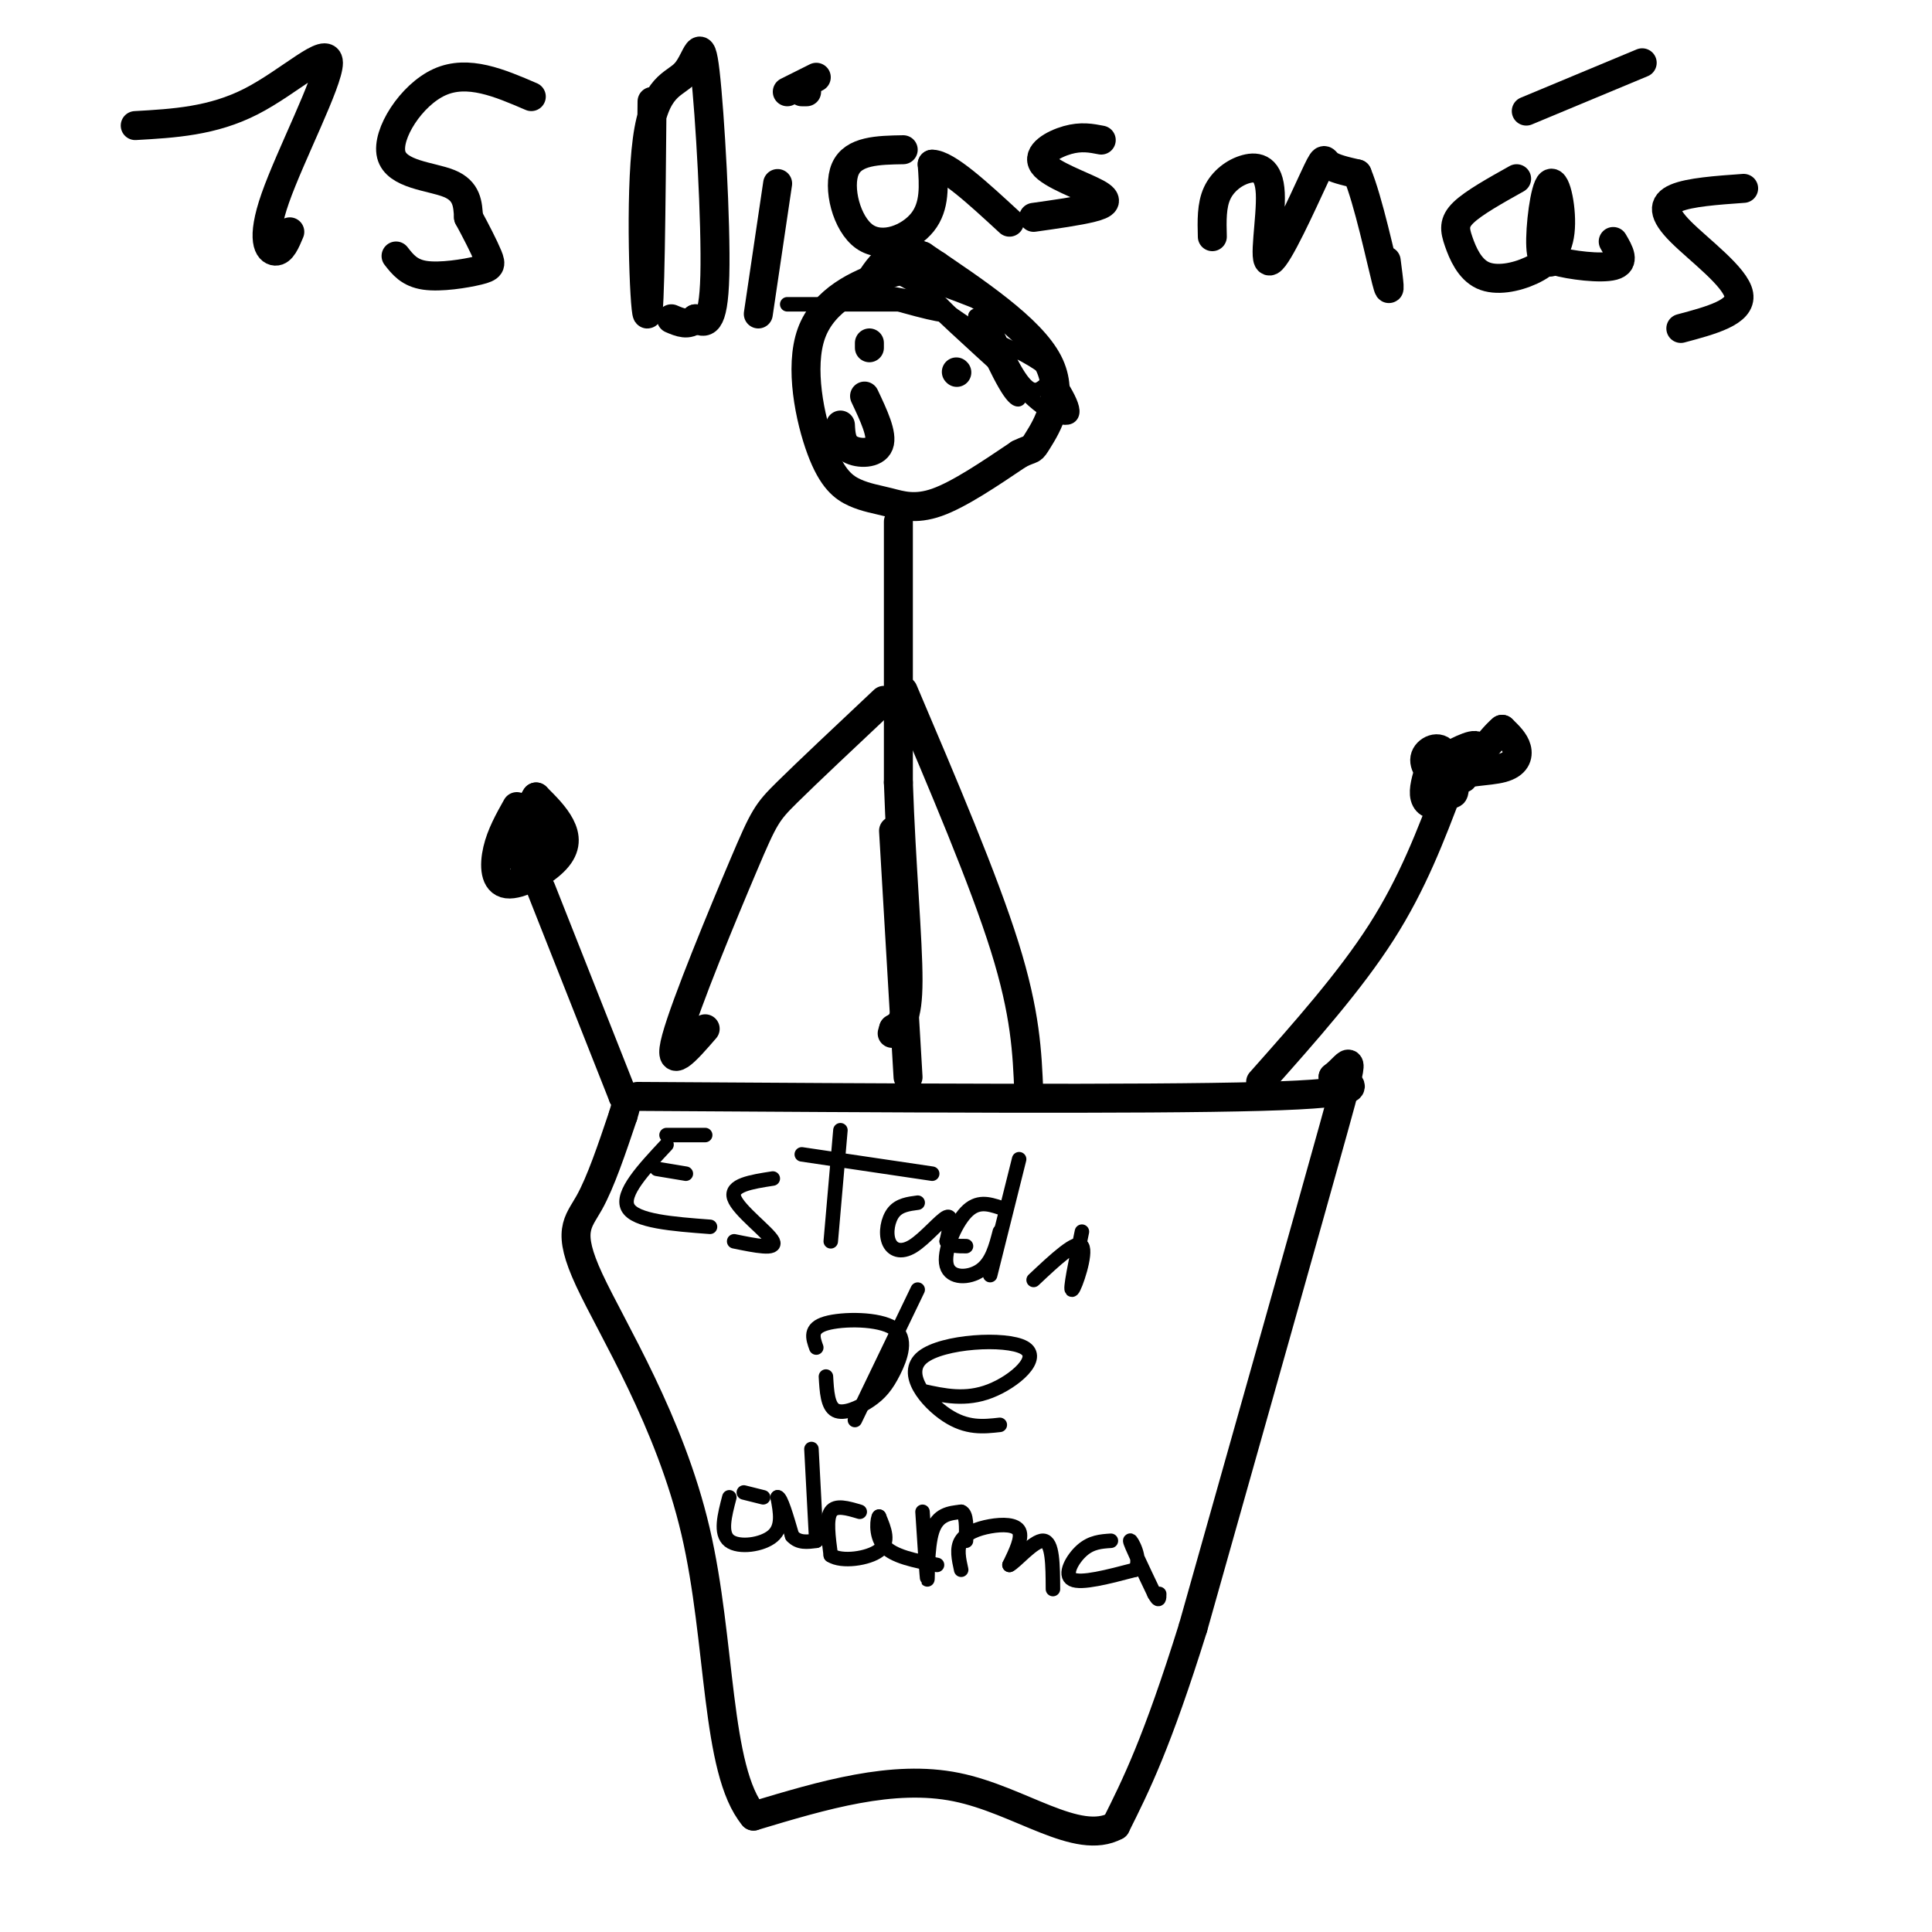 <svg viewBox='0 0 400 400' version='1.1' xmlns='http://www.w3.org/2000/svg' xmlns:xlink='http://www.w3.org/1999/xlink'><g fill='none' stroke='rgb(0,0,0)' stroke-width='6' stroke-linecap='round' stroke-linejoin='round'><path d='M132,227c52.500,0.333 105.000,0.667 129,0c24.000,-0.667 19.500,-2.333 15,-4'/><path d='M276,223c3.622,-2.756 5.178,-7.644 0,11c-5.178,18.644 -17.089,60.822 -29,103'/><path d='M247,337c-7.500,24.000 -11.750,32.500 -16,41'/><path d='M231,378c-7.956,4.333 -19.844,-5.333 -33,-8c-13.156,-2.667 -27.578,1.667 -42,6'/><path d='M156,376c-7.904,-9.480 -6.665,-36.180 -12,-59c-5.335,-22.820 -17.244,-41.759 -22,-52c-4.756,-10.241 -2.359,-11.783 0,-16c2.359,-4.217 4.679,-11.108 7,-18'/><path d='M129,231c1.167,-3.667 0.583,-3.833 0,-4'/><path d='M129,227c0.000,0.000 -17.000,-43.000 -17,-43'/><path d='M107,167c-1.630,2.906 -3.260,5.812 -4,9c-0.740,3.188 -0.590,6.659 2,7c2.590,0.341 7.620,-2.447 10,-5c2.380,-2.553 2.108,-4.872 1,-7c-1.108,-2.128 -3.054,-4.064 -5,-6'/><path d='M111,165c-1.845,2.536 -3.958,11.875 -3,13c0.958,1.125 4.988,-5.964 6,-8c1.012,-2.036 -0.994,0.982 -3,4'/><path d='M188,223c0.000,0.000 -3.000,-51.000 -3,-51'/><path d='M261,224c9.250,-10.417 18.500,-20.833 25,-31c6.500,-10.167 10.250,-20.083 14,-30'/><path d='M296,159c-0.694,2.265 -1.388,4.531 -1,6c0.388,1.469 1.858,2.142 3,0c1.142,-2.142 1.956,-7.100 1,-9c-0.956,-1.900 -3.680,-0.742 -4,1c-0.320,1.742 1.766,4.069 3,4c1.234,-0.069 1.617,-2.535 2,-5'/><path d='M300,156c0.683,1.202 1.390,6.706 1,8c-0.390,1.294 -1.878,-1.622 0,-3c1.878,-1.378 7.121,-1.217 10,-2c2.879,-0.783 3.394,-2.509 3,-4c-0.394,-1.491 -1.697,-2.745 -3,-4'/><path d='M311,151c-2.536,2.024 -7.375,9.083 -8,10c-0.625,0.917 2.964,-4.310 3,-6c0.036,-1.690 -3.482,0.155 -7,2'/><path d='M299,157c-1.167,0.333 -0.583,0.167 0,0'/><path d='M194,55c-2.935,0.145 -5.870,0.289 -11,2c-5.130,1.711 -12.454,4.988 -15,12c-2.546,7.012 -0.315,17.760 2,24c2.315,6.240 4.713,7.971 7,9c2.287,1.029 4.462,1.354 7,2c2.538,0.646 5.439,1.613 10,0c4.561,-1.613 10.780,-5.807 17,-10'/><path d='M211,94c3.107,-1.536 2.375,-0.375 4,-3c1.625,-2.625 5.607,-9.036 2,-16c-3.607,-6.964 -14.804,-14.482 -26,-22'/><path d='M191,53c-6.333,-2.500 -9.167,2.250 -12,7'/><path d='M186,108c0.000,0.000 0.000,54.000 0,54'/><path d='M186,162c0.578,17.067 2.022,32.733 2,41c-0.022,8.267 -1.511,9.133 -3,10'/><path d='M185,213c-0.500,1.667 -0.250,0.833 0,0'/><path d='M183,145c-7.887,7.417 -15.774,14.833 -20,19c-4.226,4.167 -4.792,5.083 -9,15c-4.208,9.917 -12.060,28.833 -14,36c-1.940,7.167 2.030,2.583 6,-2'/><path d='M187,143c8.333,19.583 16.667,39.167 21,53c4.333,13.833 4.667,21.917 5,30'/><path d='M180,71c0.000,0.000 0.000,1.000 0,1'/><path d='M198,77c0.000,0.000 0.100,0.100 0.1,0.1'/><path d='M179,82c1.889,4.000 3.778,8.000 3,10c-0.778,2.000 -4.222,2.000 -6,1c-1.778,-1.000 -1.889,-3.000 -2,-5'/><path d='M28,26c8.003,-0.453 16.006,-0.906 24,-5c7.994,-4.094 15.978,-11.829 16,-8c0.022,3.829 -7.917,19.223 -11,28c-3.083,8.777 -1.309,10.936 0,11c1.309,0.064 2.155,-1.968 3,-4'/><path d='M110,20c-6.565,-2.827 -13.131,-5.655 -19,-3c-5.869,2.655 -11.042,10.792 -10,15c1.042,4.208 8.298,4.488 12,6c3.702,1.512 3.851,4.256 4,7'/><path d='M97,45c1.490,2.742 3.214,6.096 4,8c0.786,1.904 0.635,2.359 -2,3c-2.635,0.641 -7.753,1.469 -11,1c-3.247,-0.469 -4.624,-2.234 -6,-4'/><path d='M135,21c-0.206,22.335 -0.413,44.669 -1,44c-0.587,-0.669 -1.555,-24.342 0,-36c1.555,-11.658 5.633,-11.300 8,-14c2.367,-2.700 3.022,-8.458 4,0c0.978,8.458 2.279,31.131 2,42c-0.279,10.869 -2.140,9.935 -4,9'/><path d='M144,66c-1.500,1.500 -3.250,0.750 -5,0'/><path d='M157,65c0.000,0.000 4.000,-27.000 4,-27'/><path d='M166,19c0.000,0.000 1.000,0.000 1,0'/><path d='M187,31c-5.179,0.089 -10.357,0.179 -12,4c-1.643,3.821 0.250,11.375 4,14c3.750,2.625 9.357,0.321 12,-3c2.643,-3.321 2.321,-7.661 2,-12'/><path d='M193,34c3.000,0.000 9.500,6.000 16,12'/><path d='M228,29c-2.070,-0.405 -4.140,-0.810 -7,0c-2.860,0.810 -6.509,2.836 -5,5c1.509,2.164 8.175,4.467 11,6c2.825,1.533 1.807,2.295 -1,3c-2.807,0.705 -7.404,1.352 -12,2'/><path d='M251,49c-0.087,-3.235 -0.173,-6.469 1,-9c1.173,-2.531 3.606,-4.357 6,-5c2.394,-0.643 4.749,-0.103 5,5c0.251,5.103 -1.603,14.770 0,14c1.603,-0.770 6.662,-11.977 9,-17c2.338,-5.023 1.954,-3.864 3,-3c1.046,0.864 3.523,1.432 6,2'/><path d='M281,36c2.267,5.378 4.933,17.822 6,22c1.067,4.178 0.533,0.089 0,-4'/><path d='M314,37c-4.452,2.490 -8.903,4.980 -11,7c-2.097,2.020 -1.838,3.571 -1,6c0.838,2.429 2.257,5.738 5,7c2.743,1.262 6.810,0.479 10,-1c3.190,-1.479 5.505,-3.654 6,-8c0.495,-4.346 -0.828,-10.862 -2,-10c-1.172,0.862 -2.192,9.104 -2,13c0.192,3.896 1.596,3.448 3,3'/><path d='M322,54c3.133,0.911 9.467,1.689 12,1c2.533,-0.689 1.267,-2.844 0,-5'/><path d='M316,23c0.000,0.000 24.000,-10.000 24,-10'/><path d='M361,39c-5.601,0.399 -11.202,0.798 -14,2c-2.798,1.202 -2.792,3.208 1,7c3.792,3.792 11.369,9.369 12,13c0.631,3.631 -5.685,5.315 -12,7'/><path d='M163,19c0.000,0.000 6.000,-3.000 6,-3'/></g>
<g fill='none' stroke='rgb(0,0,0)' stroke-width='3' stroke-linecap='round' stroke-linejoin='round'><path d='M138,237c-4.750,5.083 -9.500,10.167 -8,13c1.500,2.833 9.250,3.417 17,4'/><path d='M136,242c0.000,0.000 6.000,1.000 6,1'/><path d='M138,235c0.000,0.000 8.000,0.000 8,0'/><path d='M160,244c-4.444,0.689 -8.889,1.378 -8,4c0.889,2.622 7.111,7.178 8,9c0.889,1.822 -3.556,0.911 -8,0'/><path d='M172,257c0.000,0.000 2.000,-23.000 2,-23'/><path d='M166,239c0.000,0.000 27.000,4.000 27,4'/><path d='M190,249c-1.904,0.252 -3.809,0.504 -5,2c-1.191,1.496 -1.670,4.236 -1,6c0.670,1.764 2.488,2.552 5,1c2.512,-1.552 5.718,-5.443 7,-6c1.282,-0.557 0.641,2.222 0,5'/><path d='M196,257c0.667,1.000 2.333,1.000 4,1'/><path d='M207,250c-2.321,-0.744 -4.643,-1.488 -7,1c-2.357,2.488 -4.750,8.208 -4,11c0.750,2.792 4.643,2.655 7,1c2.357,-1.655 3.179,-4.827 4,-8'/><path d='M211,240c0.000,0.000 -6.000,24.000 -6,24'/><path d='M224,255c-1.289,6.222 -2.578,12.444 -2,12c0.578,-0.444 3.022,-7.556 2,-9c-1.022,-1.444 -5.511,2.778 -10,7'/><path d='M171,285c0.175,3.072 0.350,6.144 2,7c1.650,0.856 4.774,-0.503 7,-2c2.226,-1.497 3.556,-3.133 5,-6c1.444,-2.867 3.004,-6.964 0,-9c-3.004,-2.036 -10.573,-2.010 -14,-1c-3.427,1.010 -2.714,3.005 -2,5'/><path d='M190,267c0.000,0.000 -13.000,27.000 -13,27'/><path d='M191,288c4.466,0.987 8.931,1.974 14,0c5.069,-1.974 10.740,-6.911 7,-9c-3.740,-2.089 -16.892,-1.332 -21,2c-4.108,3.332 0.826,9.238 5,12c4.174,2.762 7.587,2.381 11,2'/><path d='M151,310c-0.978,3.733 -1.956,7.467 0,9c1.956,1.533 6.844,0.867 9,-1c2.156,-1.867 1.578,-4.933 1,-8'/><path d='M161,310c0.667,0.000 1.833,4.000 3,8'/><path d='M164,318c1.333,1.500 3.167,1.250 5,1'/><path d='M168,300c0.000,0.000 1.000,19.000 1,19'/><path d='M178,313c-2.500,-0.750 -5.000,-1.500 -6,0c-1.000,1.500 -0.500,5.250 0,9'/><path d='M172,322c2.222,1.489 7.778,0.711 10,-1c2.222,-1.711 1.111,-4.356 0,-7'/><path d='M182,314c-0.267,0.067 -0.933,3.733 1,6c1.933,2.267 6.467,3.133 11,4'/><path d='M158,310c0.000,0.000 -4.000,-1.000 -4,-1'/><path d='M191,313c0.444,6.933 0.889,13.867 1,14c0.111,0.133 -0.111,-6.533 1,-10c1.111,-3.467 3.556,-3.733 6,-4'/><path d='M199,313c1.167,0.333 1.083,3.167 1,6'/><path d='M199,325c-0.488,-2.208 -0.976,-4.417 0,-6c0.976,-1.583 3.417,-2.542 6,-3c2.583,-0.458 5.310,-0.417 6,1c0.690,1.417 -0.655,4.208 -2,7'/><path d='M209,324c1.156,-0.467 5.044,-5.133 7,-5c1.956,0.133 1.978,5.067 2,10'/><path d='M230,319c-2.022,0.133 -4.044,0.267 -6,2c-1.956,1.733 -3.844,5.067 -2,6c1.844,0.933 7.422,-0.533 13,-2'/><path d='M235,325c1.578,-2.133 -0.978,-6.467 -1,-6c-0.022,0.467 2.489,5.733 5,11'/><path d='M239,330c1.000,1.833 1.000,0.917 1,0'/><path d='M185,63c-11.250,0.000 -22.500,0.000 -22,0c0.500,0.000 12.750,0.000 25,0'/><path d='M188,63c6.405,0.774 9.917,2.708 6,2c-3.917,-0.708 -15.262,-4.060 -17,-5c-1.738,-0.940 6.131,0.530 14,2'/><path d='M191,62c6.844,4.311 16.956,14.089 18,15c1.044,0.911 -6.978,-7.044 -15,-15'/><path d='M194,62c-5.940,-4.131 -13.292,-6.958 -10,-6c3.292,0.958 17.226,5.702 24,9c6.774,3.298 6.387,5.149 6,7'/><path d='M214,72c3.091,3.947 7.818,10.316 8,13c0.182,2.684 -4.182,1.684 -9,-3c-4.818,-4.684 -10.091,-13.053 -11,-15c-0.909,-1.947 2.545,2.526 6,7'/><path d='M208,74c-0.045,-1.414 -3.159,-8.448 -3,-8c0.159,0.448 3.589,8.378 6,12c2.411,3.622 3.803,2.937 5,2c1.197,-0.937 2.199,-2.125 0,-4c-2.199,-1.875 -7.600,-4.438 -13,-7'/><path d='M203,69c-5.222,-3.356 -11.778,-8.244 -11,-7c0.778,1.244 8.889,8.622 17,16'/><path d='M209,78c3.107,4.131 2.375,6.458 0,3c-2.375,-3.458 -6.393,-12.702 -7,-15c-0.607,-2.298 2.196,2.351 5,7'/><path d='M207,73c1.500,2.333 2.750,4.667 4,7'/></g>
</svg>